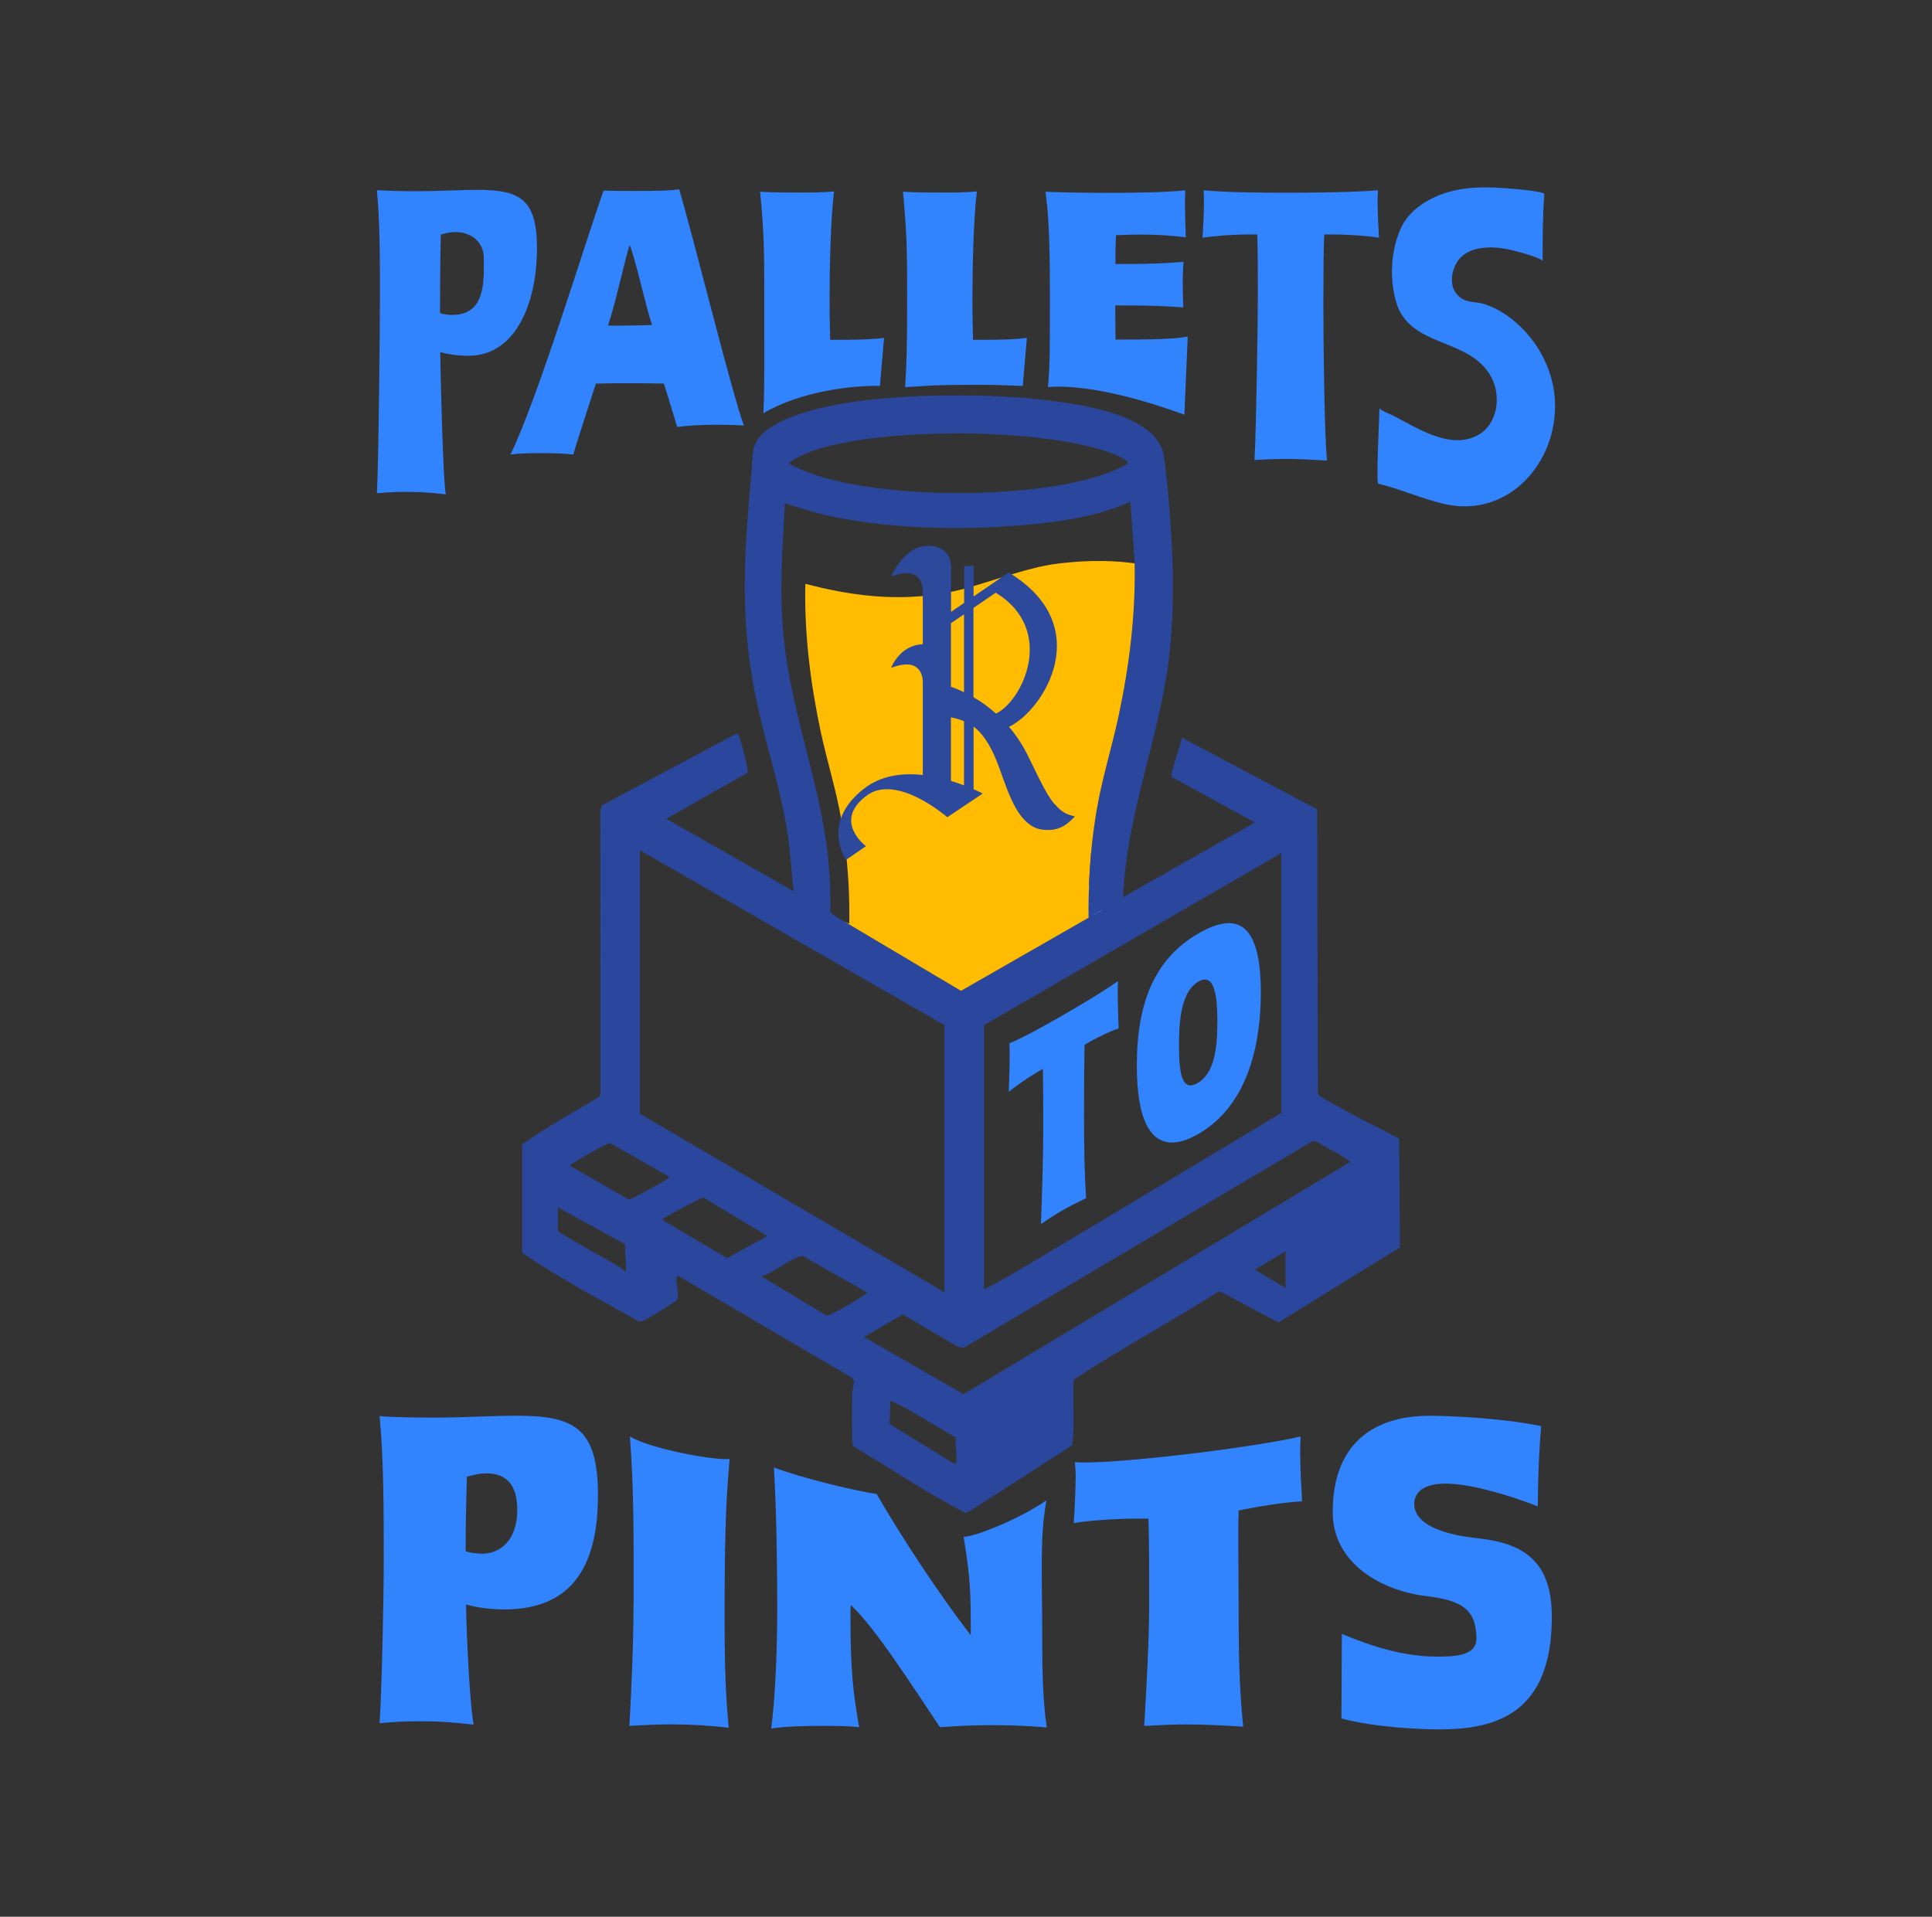 <?xml version="1.0" encoding="UTF-8"?>
<svg xmlns="http://www.w3.org/2000/svg" id="Layer_1" data-name="Layer 1" viewBox="0 0 335.15 332.56">
  <rect x="0" y="0" width="335.15" height="332.56" fill="#333333" stroke="none"/>
  <defs>
    <style>
      .cls-1 {
        fill: #2c499c;
      }

      .cls-2 {
        fill: #fff;
      }

      .cls-3 {
        fill: #3283fe;
      }

      .cls-4 {
        fill: #ffbc00;
      }

      .cls-5 {
        fill: #2b479d;
      }
    </style>
  </defs>
  <path class="cls-5" d="M242.71,197.55c-2.87-1.56-5.83-2.92-8.68-4.52-.83-.47-4.83-2.58-5.17-2.96-.14-.15-.25-.29-.25-.51l-.12-49.14-23.49-12.45c-.03,1.08-2.09,6.29-1.75,6.83l14.44,7.9-22.86,12.96c.53-13.91,5.98-26.88,7.84-40.55,1.49-10.98.66-24.72-.73-35.77-.96-7.59-15.09-9.29-21.23-10-11.32-1.32-36.95-1.48-46.66,4.59-4,2.51-3.37,4.37-3.73,8.45-1.16,12.9-1.95,23.57.37,36.46,1.55,8.61,4.57,17.01,5.9,25.58.44,2.85.64,5.71.92,8.58.04.54.1,1.09.16,1.64l-1.41-.81-.2-.12-20.48-11.65,14.1-8c.17-.82-1.43-6.83-1.78-6.85l-23.51,12.54-.25,1.02.02,49.03-.25.51c-4.46,2.71-9.09,5.21-13.33,8.26v18.79c6.5,4.42,13.46,8.11,20.33,11.94.3.05.53-.1.8-.2.48-.18,5.61-3.32,5.79-3.61.37-.61-.28-2.62-.13-3.69.05-.35-.14-.45.38-.37l30.1,17.64c.62.68.01,1.74-.01,2.54-.04,1.2-.14,8.83.14,9.27,6.46,3.93,12.83,8.15,19.51,11.63l.85-.4,17.63-11.33c.56-3.71.03-7.63.28-11.41,8.25-5.38,16.94-10.11,25.29-15.36l10.23,5.44,21.08-13.03-.13-18.87ZM222.26,148.03v45.08c-14.03,8.41-28.03,16.88-42.09,25.22-3.11,1.85-6.24,3.79-9.47,5.38v-45.85l51.56-29.84ZM141.1,78.18c11.97-4.13,40.21-4,52.02.57.45.18,2.86,1.17,2.47,1.72-.07.11-1.98,1-2.29,1.14-12.37,5.32-43.14,5.38-55.28-.58-.39-.19-.81-.33-1.09-.68,0-.49,3.55-1.95,4.17-2.17ZM144.03,158.06c.04-2.62-.03-5.26-.25-7.87-.01-.07-.01-.16-.02-.23-1.19-13.53-6.55-26.14-7.85-39.65-.72-7.51-.19-15.46.25-22.98,2.45.76,4.9,1.55,7.41,2.11,10.51,2.35,22.87,2.58,33.6,1.69,6.39-.52,13.03-1.47,18.92-4.06l.74,10.33v.04l.02.29h-.02c.18,8.93-.93,17.8-2.79,26.51-1.14,5.33-2.79,10.55-3.73,15.93-.46,2.62-.81,5.28-1.05,7.93-.16,1.82-.28,3.63-.34,5.45h0c-.07,1.84-.1,3.66-.06,5.49.04.05.39-.08.86-.33l-23.01,13.19-20.31-12.06h-.02c-.45-.24-.97-.55-1.41-.85h-.01c-.52-.37-.92-.72-.92-.93ZM111.01,147.52l52.83,30.35v46.35l-52.83-30.98v-45.72ZM96.79,213.43v-3.94l11.64,6.39c-.01,1.6.15,3.26.17,4.79-1.21-1.23-11.81-6.55-11.81-7.24ZM109.15,208.17l-10.32-5.92c.17-.36,6.51-3.94,6.96-3.94l10.31,5.85c.24.33-6.36,3.77-6.95,4ZM115.08,211.77c-.35-.41.14-.44.33-.56.69-.45,6.24-3.46,6.62-3.43l11.08,6.67-6.98,3.84-11.05-6.52ZM143.41,228.29l-11.32-6.85c1.57-.28,5.98-3.7,7.18-3.52l11.11,6.31c.24.32-6.39,4.1-6.97,4.06ZM165.88,253.56c-.05.35.14.44-.38.37l-11.17-6.85.13-4.07c3.97,1.75,7.56,4.33,11.37,6.39-.23,1.37.23,2.84.05,4.15ZM223.01,223.46l-5.32-3.18,5.32-3.18v6.35ZM167.15,241.9l-17.27-9.93,6.72-3.92,9.6,5.63,1,.15,60.46-35.83.46-.06c.51.32,6.27,3.39,6.07,3.69l-67.05,40.28Z"></path>
  <path class="cls-4" d="M194.04,124.25c-1.14,5.33-2.79,10.55-3.73,15.93-.46,2.62-.81,5.28-1.05,7.93-.16,1.82-.28,3.63-.34,5.45h0c-.07,1.84-.1,3.66-.06,5.49.04.05.39-.08.86-.33l-23.01,13.19-20.31-12.06c.5.27.89.42.93.37.06-3.92-.11-7.85-.52-11.75-.22-2.1-.51-4.21-.87-6.29-.89-5.15-2.47-10.14-3.57-15.23-1.78-8.42-2.87-17.02-2.66-25.66,7.83,2.06,15.6,3.05,23.67,1.7,3.1-.51,6.13-1.46,9.17-2.43,1-.31,2-.63,3.01-.93,2.63-.8,5.29-1.51,8-1.85,4.04-.51,8.38-.63,12.39-.15.3.03.59.06.88.11.18,8.93-.93,17.8-2.79,26.51Z"></path>
  <path class="cls-3" d="M82.16,299.23c-3.49-.39-5.66-.59-9.27-.59-2.04,0-4.27.07-7.04.33.39-6.12.72-21.31.72-28.15,0-8.62,0-17.56-.72-25.12,2.04.2,6.97.26,9.27.26,5.2,0,10.33-.33,14.4-.33,10.06,0,14.21,2.04,14.21,13.81,0,12.76-4.87,19.8-16.24,19.8-2.7,0-5-.39-6.64-.85.07,5.39.66,17.56,1.32,20.85ZM80.78,269.11c.66.33,2.1.46,2.83.46,3.16,0,6.12-2.3,6.12-7.63,0-4.01-1.64-6.31-5.33-6.31-1.05,0-2.04.2-3.42.59-.13,5.79-.2,7.96-.2,12.89Z"></path>
  <path class="cls-3" d="M109.92,278.07c0-11.11.07-19.44-.65-28.85,3.56,2.19,14.66,4.19,17.29,3.92-.46,5.72-.86,10.26-.86,27.1,0,6.91.07,12.96.72,19.53-3.29-.39-6.71-.59-9.87-.59-2.56,0-4.93.13-7.37.26.39-6.71.72-14.73.72-21.37Z"></path>
  <path class="cls-3" d="M172,299.32c-3.49,0-5.33.12-8.94.35-5.39-8.04-11.25-17.25-15.46-21.19-.07.41-.07,1.17-.07,1.53,0,9.98.46,13.62,1.51,19.66-1.58-.18-3.49-.23-6.25-.23s-6.58.06-9.01.47c.72-5.22,1.05-13.97,1.05-20.83s-.12-16.97-.58-24.48c4.66,1.81,14.61,4.2,17.82,4.6,4.6,7.98,11,17.6,16.33,24.52,0-7.22,0-9.46-1.24-17.09,1.71.12,9.97-3.2,14.36-6.32-1.18,6.75-.72,12.37-.72,24.4,0,4.05.07,10.39.79,15.02-3.55-.35-7.1-.41-9.6-.41Z"></path>
  <path class="cls-3" d="M214.87,262.06c-.13,3.75,0,10.42,0,17.79s.13,13.15.79,19.73c-3.29-.2-6.64-.39-9.8-.39-2.56,0-4.93.13-7.37.26.39-6.71.86-14.73.86-21.37s0-10.52-.13-14.6h-2.1c-3.68,0-8.88.39-10.85.79.13-2.1.33-5.92.33-8.22,0-1.38-.06-.8-.13-2.37,5.46.53,29.97-2.34,39.15-4.44-.07,1.58-.07,1.64-.07,3.03,0,2.3.2,6.12.33,8.22-4.48.19-11.01,1.59-11.01,1.59Z"></path>
  <path class="cls-3" d="M232.77,283.49c5.59,2.34,11.05,3.93,16.44,3.93,2.83,0,6.95,0,6.91-3.17-.07-5.2-2.7-6.6-8.88-7.35-7.37-.91-16.05-5.5-16.05-14.56,0-11.86,7.1-16.7,16.77-16.7,3.75,0,13.15.45,19.4,1.81-.39,4.23-.59,9.6-.59,13.9-4.87-1.89-11.61-3.94-16.01-3.94s-5.43,1.97-5.43,3.56c0,2.64,2.98,5.06,10.93,5.91,8.26.88,12.94,4.14,12.94,13.67,0,16.85-9.8,19.5-19.47,19.5-3.68,0-11.38-.38-17.03-1.89,0-2.8.07-9.29.07-14.66Z"></path>
  <path class="cls-3" d="M77.34,85.77c-2.55-.29-4.15-.43-6.8-.43-1.49,0-3.13.05-5.16.24.29-4.48.53-29.17.53-34.18,0-6.31,0-12.87-.53-18.41,1.49.14,5.11.19,6.8.19,3.81,0,7.57-.24,10.56-.24,7.37,0,10.41,1.49,10.41,10.12,0,9.35-3.57,18.67-11.91,18.67-1.98,0-3.66-.29-4.87-.63.05,3.95.48,22.26.96,24.67ZM76.33,54.3c.48.24,1.54.34,2.07.34,5.91,0,5.53-5.89,5.53-9.8,0-2.94-2.25-4.58-4.95-4.58-.77,0-1.49.14-2.51.43-.1,4.24-.14,9.99-.14,13.61Z"></path>
  <path class="cls-3" d="M115.18,66.55c-1.88-.05-4.82-.05-6.41-.05-1.11,0-3.66,0-5.4.05-.96,2.99-3.49,10.72-3.92,12.31-1.49-.19-3.95-.24-5.21-.24-2.07,0-3.81,0-5.69.24,4.77-9.69,13.46-38.41,16.16-45.78,1.74.05,4.87.05,4.96.05,5.01,0,6.51-.05,8.15-.29,2.6,8.82,9.21,35.64,11.23,40.99-1.64-.1-3.28-.14-4.77-.14-2.55,0-4.82.14-6.8.39-.77-2.46-1.49-4.96-2.31-7.52ZM109.25,42.52c-.63,1.54-2.37,9.76-3.77,13.96,1.06.05,2.52,0,3.63,0s2.79-.05,4-.1c-1.11-3.28-2.7-10.82-3.86-13.86Z"></path>
  <path class="cls-3" d="M152.63,66.96c-4.53-.14-13.72.89-20.21,4.74.24-4.48.16-10.14.16-20.74,0-7.47-.05-10.65-.72-17.69,2.36.14,4.63.14,6.89.14,1.98,0,3.66,0,5.93-.19-.58,4.72-.77,12.87-.77,18.9,0,3.04.05,3.9.1,6.84,3.62,0,6.89,0,9.35-.34l-.72,8.34Z"></path>
  <path class="cls-3" d="M177.41,66.96c-4.53-.14-3.66-.19-7.86-.19-9.45,0-8.58.24-12.53.39.24-4.48.34-5.59.34-16.2,0-7.47-.05-10.65-.72-17.69,2.36.14,4.63.14,6.89.14,1.98,0,3.66,0,5.93-.19-.58,4.72-.77,12.87-.77,18.9,0,3.04.05,3.9.1,6.84,3.62,0,6.89,0,9.35-.34l-.72,8.34Z"></path>
  <path class="cls-3" d="M205.46,71.95c-11.23-4.1-19.18-5.18-23.67-4.79.34-3.86.34-5.35.34-16.63,0-9.5-.29-13.83-.77-17.26,3.13.14,7.52.19,11.09.19s9.25-.05,13.16-.43c-.05,1.3-.05,2.12-.05,2.22,0,1.83.05,2.84.14,5.93-1.49-.19-4.15-.48-7.95-.48-2.17,0-2.75.1-4.15.1-.1,1.69-.1,3.33-.1,5.01,6.31,0,8.72-.1,11.81-.39-.1,1.25-.14,2.41-.14,3.76s.05,2.8.1,4.15c-4-.29-6.65-.34-11.81-.34l.05,5.93c5.59,0,10.22-.05,12.53-.53l-.58,13.57Z"></path>
  <path class="cls-3" d="M229.71,40.69c-.1,2.75-.14,6.6-.14,12s.14,22.4.63,27.22c-2.41-.14-4.87-.29-7.18-.29-1.88,0-3.62.1-5.4.19.29-4.92.58-23.56.58-28.43s0-7.71-.1-10.7h-1.54c-2.7,0-6.51.29-7.95.58.1-1.54.24-4.34.24-6.03,0-1.01,0-1.06-.05-2.22,4,.39,10.07.43,14.27.43,5.93,0,12.1-.1,15.96-.43-.05,1.16-.05,1.21-.05,2.22,0,1.69.14,4.48.24,6.03-1.45-.29-5.25-.58-7.95-.58h-1.54Z"></path>
  <path class="cls-3" d="M239.31,70.84c0,.27,2.19,1.18,2.44,1.31,4.2,2.17,10.09,6.08,14.84,3.22,3.19-1.92,3.87-6.61,2.13-9.9-3.72-7.03-14.27-5.02-16.55-13.15-1.14-4.07-.91-8.76.8-12.63,1.64-3.73,5.85-5.93,9.66-6.71,2.57-.52,5.22-.54,7.83-.37.61.04,7.47.5,7.43,1.08-.29,4.3-.28,7.29-.28,11.67,0-.55-4.05-1.63-4.54-1.76-1.8-.48-3.71-.79-5.58-.62-1.63.15-3.34.7-4.4,2.03-1.24,1.56-1.78,4.29-.45,5.94,1.47,1.82,3.06,1.22,4.89,1.82,2.33.77,4.37,2.13,6.14,3.82,3.53,3.36,5.83,8.05,6.07,12.94.52,10.75-8.11,20.38-19.04,17.94-3.95-.88-7.67-2.6-11.61-3.55-.4-.1.21-12.11.21-13.08Z"></path>
  <g>
    <path class="cls-3" d="M188.14,181.3c-.06,2.81-.09,6.73-.09,12.18s.06,9.71.36,14.4c-1.5.73-3.03,1.48-4.47,2.33-1.17.69-2.25,1.42-3.36,2.16.18-5.09.39-11.17.39-16.1s0-7.81-.06-10.81c-.38.22-.58.33-.96.55-1.68.97-4.05,2.63-4.95,3.44.06-1.6.15-4.49.15-6.2,0-1.03,0-1.08-.03-2.23,2.49-1.04,6.27-3.16,8.88-4.66,3.69-2.12,7.53-4.42,9.93-6.14-.03,1.18-.03,1.23-.03,2.25,0,1.7.09,4.47.15,5.99-.9.23-3.27,1.3-4.95,2.27-.38.22-.58.33-.96.55Z"></path>
    <path class="cls-3" d="M197.21,184.84c0-11.12,3.24-18.61,10.74-22.92,7.02-4.03,10.77-1.32,10.77,10.3,0,8.34-1.95,19.31-10.71,24.45-5.91,3.47-10.8,1.82-10.8-11.83ZM211.18,177.26c0-4.69-.54-8.53-3.3-6.94-2.82,1.63-3.36,6.2-3.36,11.05,0,5.23.63,8.06,3.24,6.54,2.85-1.66,3.42-5.81,3.42-10.65Z"></path>
  </g>
  <path class="cls-2" d="M191.06,157.96l-1.31.75s-.02.01-.03.01c-.47.24-.82.38-.86.33-.03-1.83-.01-3.65.06-5.48l2.13,4.39Z"></path>
  <path class="cls-5" d="M192.32,156.8c0,.25-.58.72-1.26,1.16-.44.28-.91.55-1.31.75-.01,0,.14.29.13.29-.47.24-.99.43-1.03.38-.03-1.83,0-3.98.08-5.81h0c.06-1.83.18-3.64.34-5.46l3.06,8.69Z"></path>
  <path class="cls-1" d="M182.84,139.41c-1.47-1.72-3.23-5.73-4.67-8.59-.86-1.7-1.91-3.28-3.13-4.71,6.1-2.94,15.18-17.57-.06-26.78h0s0,0,0,0c0,0,0,0,0,0h-.01s-6.08,4.16-6.08,4.16v-5.29h-1.64v6.41l-2.27,1.55v-7.8c0-2.44-1.69-3.51-3.49-3.65-4.56-.37-6.82,5.16-6.89,5.33,4.84-1.85,5.43,1.18,5.48,2.3v9.44c-4.05.14-5.49,4.09-5.49,4.09,4.85-1.86,5.43,1.18,5.49,2.3v16.29c-3.5-.38-7.28.04-10.3,2.45-6.6,5.24-3.99,10.72-3.02,12.28l3.46-2.38s-5.86-4.33.13-8.78c5.23-3.89,13.98,3.76,13.98,3.76l6.14-4.11s-.59-.32-1.58-.75v-10.87c.39.29.75.61,1.09.99,3.29,3.66,3.82,9.02,6.31,13.28.99,1.7,2.47,3.34,4.42,3.6,2.67.36,4.17-.57,5.75-2.28-1.18-.3-2.13-.51-3.59-2.24ZM167.23,136.26c-.68-.26-1.44-.52-2.27-.78v-11.01c.79.14,1.55.35,2.27.66v11.12ZM167.23,120.09c-.74-.35-1.49-.67-2.27-.95v-11.01l2.27-1.55v13.5ZM172.78,123.81c-1.21-1.08-2.51-2.04-3.91-2.85v-15.49l3.87-2.64c10.53,6.47,4.66,18.79.04,20.98Z"></path>
</svg>
